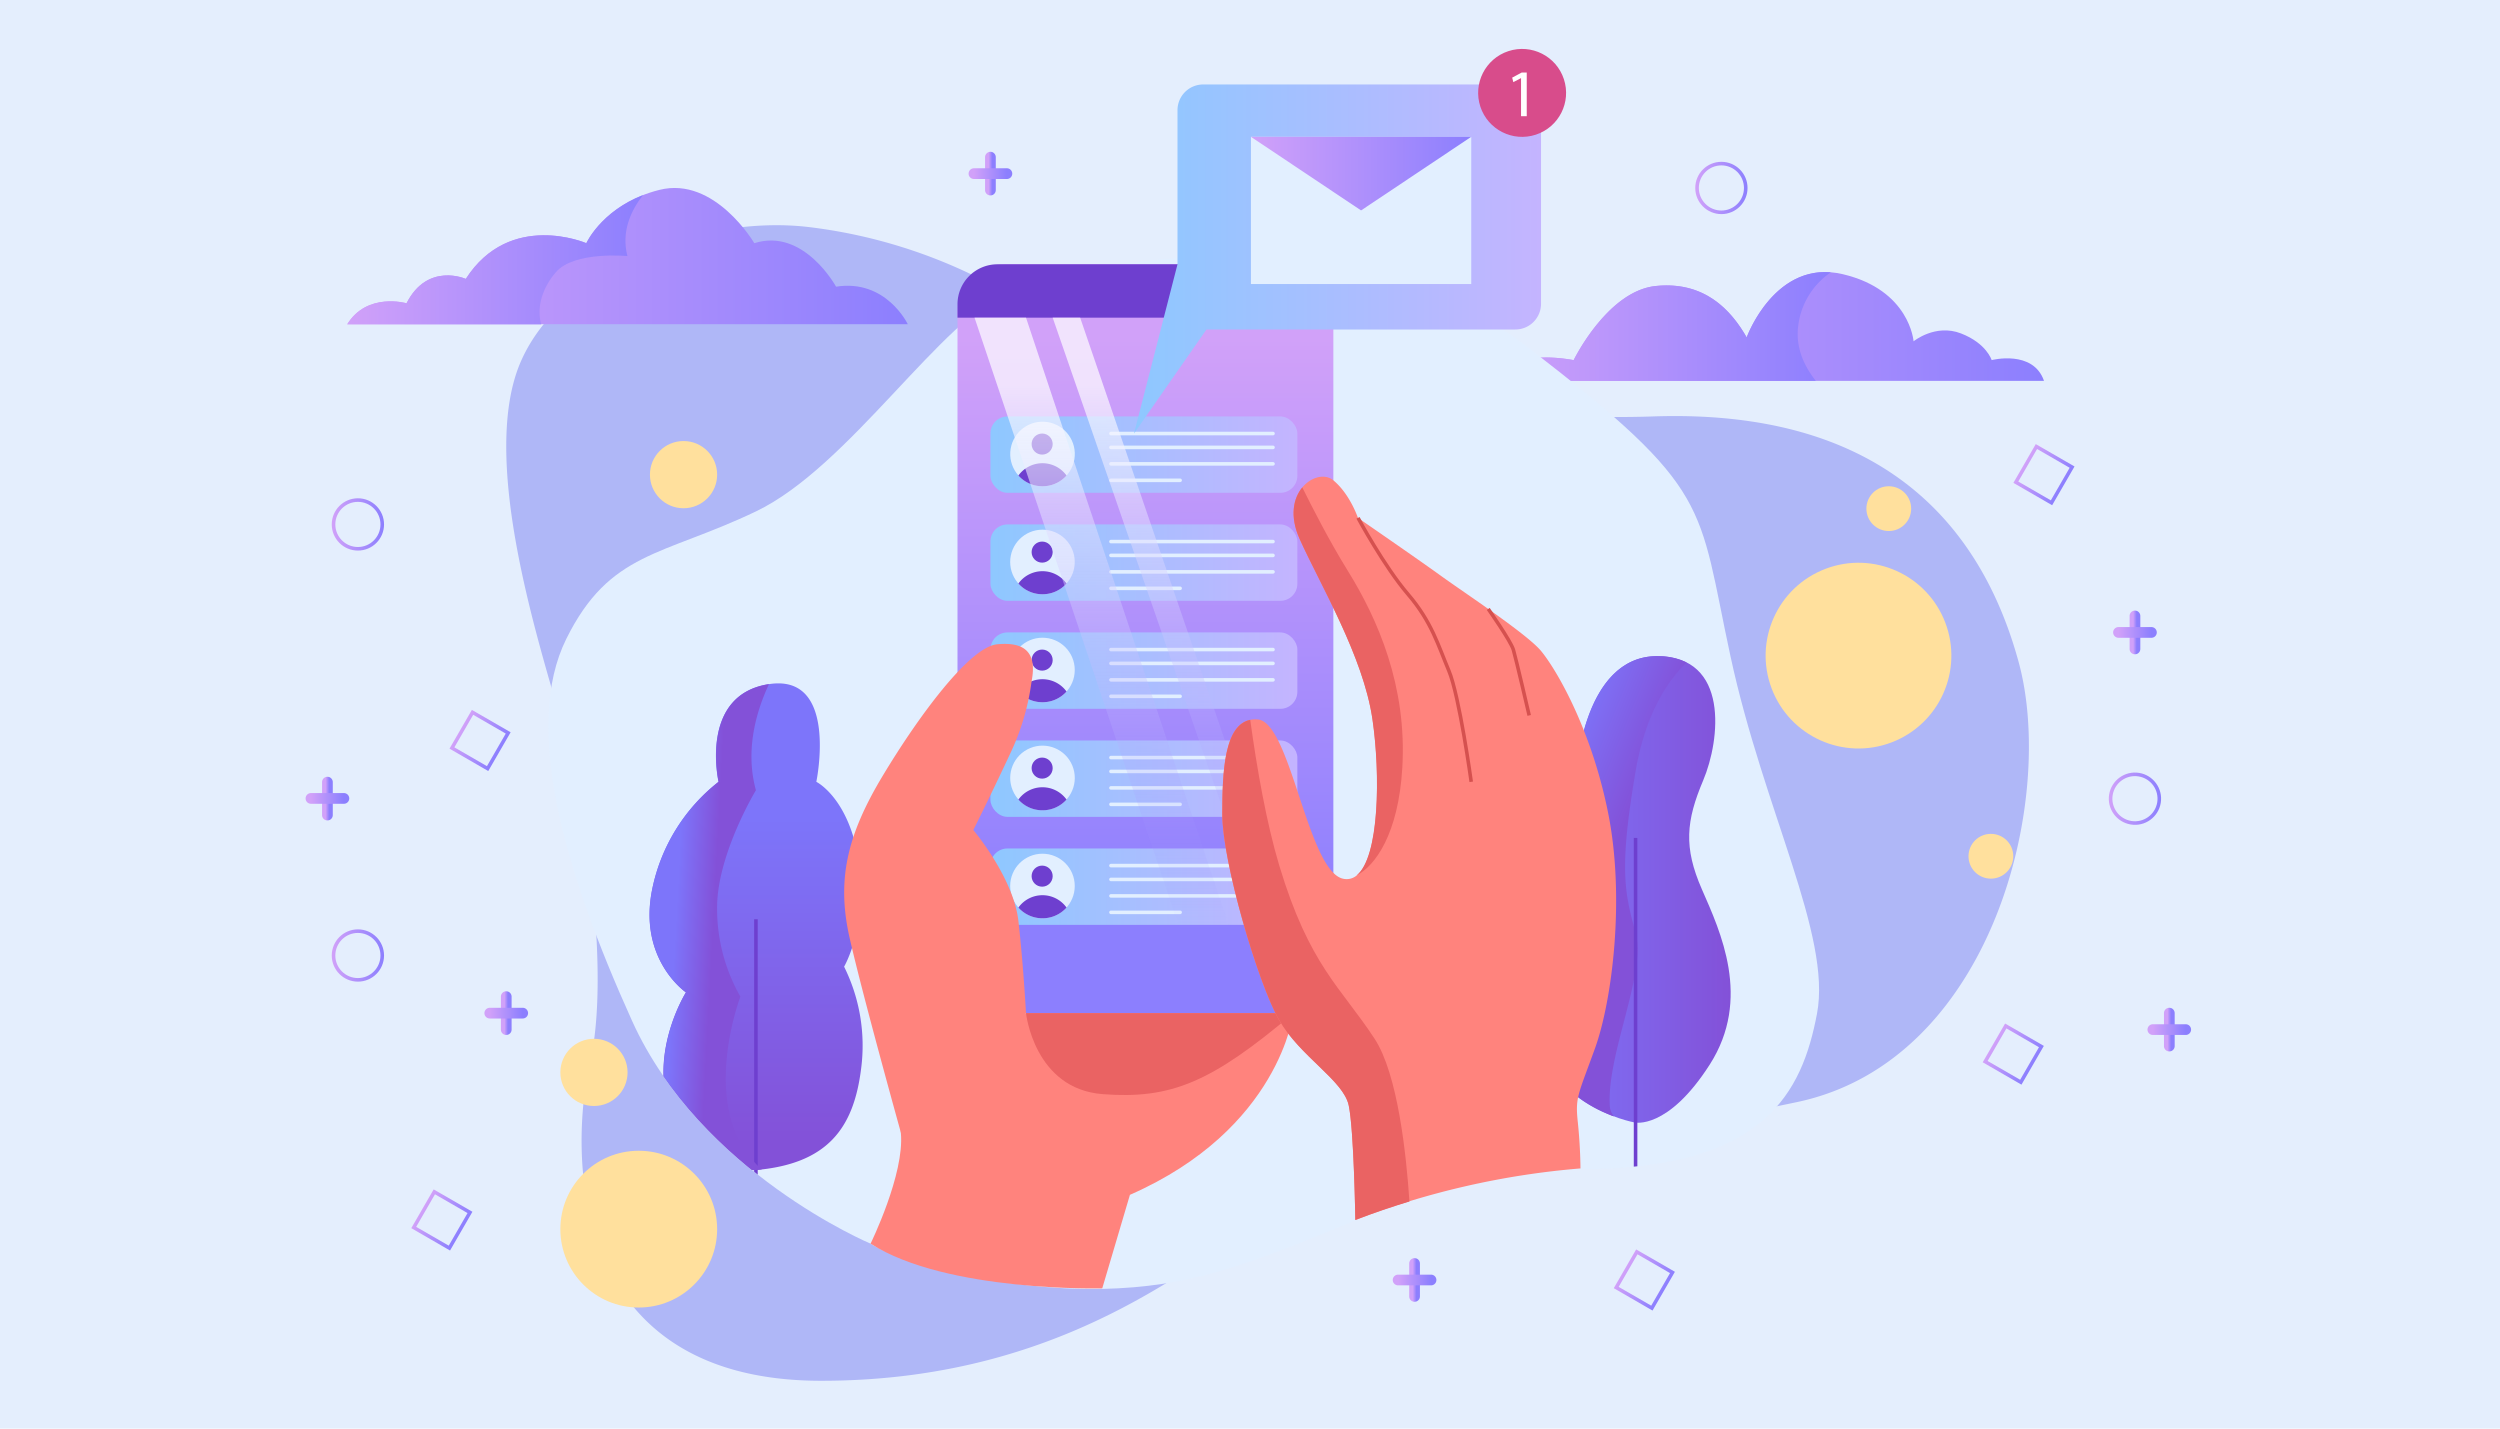 <svg xmlns="http://www.w3.org/2000/svg" xmlns:xlink="http://www.w3.org/1999/xlink" width="700" height="400" viewBox="0 0 700 400"><defs><style>.cls-1,.cls-11,.cls-21,.cls-27,.cls-33,.cls-34,.cls-35,.cls-36,.cls-37,.cls-38,.cls-39,.cls-40,.cls-41{fill:none;}.cls-2{isolation:isolate;}.cls-3{mix-blend-mode:soft-light;}.cls-4{fill:#e4eefd;}.cls-5{fill:url(#Degradado_sin_nombre_24);}.cls-6{fill:url(#Degradado_sin_nombre_24-2);}.cls-7{fill:#afb7f7;}.cls-8{fill:#e2efff;}.cls-9{fill:url(#Degradado_sin_nombre_24-3);}.cls-10{fill:url(#Degradado_sin_nombre_25);}.cls-11{stroke:#e2efff;stroke-linecap:round;}.cls-11,.cls-21,.cls-27,.cls-33,.cls-34,.cls-35,.cls-36,.cls-37,.cls-38,.cls-39,.cls-40,.cls-41{stroke-miterlimit:10;}.cls-12{fill:#6e3fcf;}.cls-13{fill:url(#Degradado_sin_nombre_25-2);}.cls-14{fill:url(#Degradado_sin_nombre_25-3);}.cls-15{fill:url(#Degradado_sin_nombre_25-4);}.cls-16{fill:url(#Degradado_sin_nombre_25-5);}.cls-17{fill:url(#Degradado_sin_nombre_5);}.cls-18{fill:url(#Degradado_sin_nombre_5-2);}.cls-19{clip-path:url(#clip-path);}.cls-20{fill:url(#Degradado_sin_nombre_26);}.cls-21{stroke:#6e3fcf;}.cls-22{fill:url(#Degradado_sin_nombre_26-2);}.cls-23{fill:url(#Degradado_sin_nombre_26-3);}.cls-24{fill:url(#Degradado_sin_nombre_26-4);}.cls-25{fill:#ff837d;}.cls-26{fill:#ea6363;}.cls-27{stroke:#d5514f;}.cls-28{fill:#ffe09d;}.cls-29{fill:url(#Degradado_sin_nombre_25-6);}.cls-30{fill:url(#Degradado_sin_nombre_24-4);}.cls-31{fill:#d84c8b;}.cls-32{fill:#fff;}.cls-33{stroke:url(#Degradado_sin_nombre_24-5);}.cls-34{stroke:url(#Degradado_sin_nombre_24-6);}.cls-35{stroke:url(#Degradado_sin_nombre_24-7);}.cls-36{stroke:url(#Degradado_sin_nombre_24-8);}.cls-37{stroke:url(#Degradado_sin_nombre_24-9);}.cls-38{stroke:url(#Degradado_sin_nombre_24-10);}.cls-39{stroke:url(#Degradado_sin_nombre_24-11);}.cls-40{stroke:url(#Degradado_sin_nombre_24-12);}.cls-41{stroke:url(#Degradado_sin_nombre_24-13);}.cls-42{fill:url(#Degradado_sin_nombre_24-14);}.cls-43{fill:url(#Degradado_sin_nombre_24-15);}.cls-44{fill:url(#Degradado_sin_nombre_24-16);}.cls-45{fill:url(#Degradado_sin_nombre_24-17);}.cls-46{fill:url(#Degradado_sin_nombre_24-18);}.cls-47{fill:url(#Degradado_sin_nombre_24-19);}.cls-48{fill:url(#Degradado_sin_nombre_24-20);}.cls-49{fill:url(#Degradado_sin_nombre_24-21);}.cls-50{fill:url(#Degradado_sin_nombre_24-22);}.cls-51{fill:url(#Degradado_sin_nombre_24-23);}.cls-52{fill:url(#Degradado_sin_nombre_24-24);}.cls-53{fill:url(#Degradado_sin_nombre_24-25);}.cls-54{fill:url(#Degradado_sin_nombre_24-26);}.cls-55{fill:url(#Degradado_sin_nombre_24-27);}</style><linearGradient id="Degradado_sin_nombre_24" x1="418.52" y1="91.41" x2="572.32" y2="91.41" gradientUnits="userSpaceOnUse"><stop offset="0" stop-color="#d1a1f9"/><stop offset="1" stop-color="#8c7ffe"/></linearGradient><linearGradient id="Degradado_sin_nombre_24-2" x1="418.52" y1="91.41" x2="512.63" y2="91.41" xlink:href="#Degradado_sin_nombre_24"/><linearGradient id="Degradado_sin_nombre_24-3" x1="320.72" y1="94.47" x2="320.72" y2="258.78" xlink:href="#Degradado_sin_nombre_24"/><linearGradient id="Degradado_sin_nombre_25" x1="277.32" y1="127.29" x2="363.26" y2="127.29" gradientUnits="userSpaceOnUse"><stop offset="0" stop-color="#8ec8ff"/><stop offset="1" stop-color="#c4b4ff"/></linearGradient><linearGradient id="Degradado_sin_nombre_25-2" x1="277.32" y1="157.54" x2="363.26" y2="157.54" xlink:href="#Degradado_sin_nombre_25"/><linearGradient id="Degradado_sin_nombre_25-3" x1="277.32" y1="187.78" x2="363.26" y2="187.78" xlink:href="#Degradado_sin_nombre_25"/><linearGradient id="Degradado_sin_nombre_25-4" x1="277.32" y1="218.02" x2="363.26" y2="218.02" xlink:href="#Degradado_sin_nombre_25"/><linearGradient id="Degradado_sin_nombre_25-5" x1="277.32" y1="248.27" x2="363.26" y2="248.27" xlink:href="#Degradado_sin_nombre_25"/><linearGradient id="Degradado_sin_nombre_5" x1="312.56" y1="107.95" x2="312.56" y2="260.55" gradientUnits="userSpaceOnUse"><stop offset="0" stop-color="#fff" stop-opacity="0.7"/><stop offset="1" stop-color="#8c7ffe" stop-opacity="0"/></linearGradient><linearGradient id="Degradado_sin_nombre_5-2" x1="331.59" y1="107.95" x2="331.59" y2="260.57" xlink:href="#Degradado_sin_nombre_5"/><clipPath id="clip-path"><path id="SVGID" class="cls-1" d="M243.76,348.22S196.18,328.3,177,285.89s-30.61-82.43-18.44-107,26.9-23.15,53.1-35.69,52-54.21,71.19-61.68,93.69-23.88,145.32,16,47.11,43.34,56.38,86.3,28.36,78.1,24.21,100-14.57,43.61-66.2,43.52c0,0-31.91,1.47-63.07,14.38s-46.6,18.6-70.82,19.18C280.09,361.44,251.5,353.38,243.76,348.22Z"/></clipPath><linearGradient id="Degradado_sin_nombre_26" x1="211.66" y1="228.9" x2="211.66" y2="320.45" gradientUnits="userSpaceOnUse"><stop offset="0" stop-color="#7d75fa"/><stop offset="1" stop-color="#8351d8"/></linearGradient><linearGradient id="Degradado_sin_nombre_26-2" x1="189.25" y1="258.34" x2="199.76" y2="258.9" xlink:href="#Degradado_sin_nombre_26"/><linearGradient id="Degradado_sin_nombre_26-3" x1="431.37" y1="249.05" x2="484.55" y2="249.05" xlink:href="#Degradado_sin_nombre_26"/><linearGradient id="Degradado_sin_nombre_26-4" x1="426.82" y1="234.81" x2="449.68" y2="244.03" xlink:href="#Degradado_sin_nombre_26"/><linearGradient id="Degradado_sin_nombre_25-6" x1="317.52" y1="72.52" x2="431.49" y2="72.52" xlink:href="#Degradado_sin_nombre_25"/><linearGradient id="Degradado_sin_nombre_24-4" x1="350.26" y1="48.62" x2="411.94" y2="48.62" xlink:href="#Degradado_sin_nombre_24"/><linearGradient id="Degradado_sin_nombre_24-5" x1="92.88" y1="146.84" x2="107.53" y2="146.84" xlink:href="#Degradado_sin_nombre_24"/><linearGradient id="Degradado_sin_nombre_24-6" x1="474.67" y1="52.63" x2="489.32" y2="52.63" xlink:href="#Degradado_sin_nombre_24"/><linearGradient id="Degradado_sin_nombre_24-7" x1="590.47" y1="223.63" x2="605.12" y2="223.63" gradientTransform="translate(722.53 -402.31) rotate(80.76)" xlink:href="#Degradado_sin_nombre_24"/><linearGradient id="Degradado_sin_nombre_24-8" x1="92.88" y1="267.54" x2="107.53" y2="267.54" xlink:href="#Degradado_sin_nombre_24"/><linearGradient id="Degradado_sin_nombre_24-9" x1="123.06" y1="185.22" x2="135.58" y2="185.22" gradientTransform="translate(5.11 22.11)" xlink:href="#Degradado_sin_nombre_24"/><linearGradient id="Degradado_sin_nombre_24-10" x1="180.91" y1="306.84" x2="193.43" y2="306.84" gradientTransform="translate(-63.45 34.74)" xlink:href="#Degradado_sin_nombre_24"/><linearGradient id="Degradado_sin_nombre_24-11" x1="538.75" y1="46.61" x2="551.28" y2="46.61" gradientTransform="matrix(1, 0, 0, 1, 18.72, 248.52)" xlink:href="#Degradado_sin_nombre_24"/><linearGradient id="Degradado_sin_nombre_24-12" x1="480.91" y1="153.05" x2="493.44" y2="153.05" gradientTransform="translate(-26.75 205.34)" xlink:href="#Degradado_sin_nombre_24"/><linearGradient id="Degradado_sin_nombre_24-13" x1="465.07" y1="-98.19" x2="477.6" y2="-98.19" gradientTransform="translate(100.99 231.08)" xlink:href="#Degradado_sin_nombre_24"/><linearGradient id="Degradado_sin_nombre_24-14" x1="91.18" y1="223.56" x2="92.18" y2="223.56" xlink:href="#Degradado_sin_nombre_24"/><linearGradient id="Degradado_sin_nombre_24-15" x1="87.07" y1="223.56" x2="96.29" y2="223.56" xlink:href="#Degradado_sin_nombre_24"/><linearGradient id="Degradado_sin_nombre_24-16" x1="606.91" y1="288.29" x2="607.91" y2="288.29" xlink:href="#Degradado_sin_nombre_24"/><linearGradient id="Degradado_sin_nombre_24-17" x1="602.8" y1="288.29" x2="612.02" y2="288.29" xlink:href="#Degradado_sin_nombre_24"/><linearGradient id="Degradado_sin_nombre_24-18" x1="395.58" y1="358.4" x2="396.58" y2="358.4" xlink:href="#Degradado_sin_nombre_24"/><linearGradient id="Degradado_sin_nombre_24-19" x1="391.47" y1="358.4" x2="400.69" y2="358.4" xlink:href="#Degradado_sin_nombre_24"/><linearGradient id="Degradado_sin_nombre_24-20" x1="141.25" y1="283.67" x2="142.25" y2="283.67" xlink:href="#Degradado_sin_nombre_24"/><linearGradient id="Degradado_sin_nombre_24-21" x1="137.14" y1="283.68" x2="146.36" y2="283.68" xlink:href="#Degradado_sin_nombre_24"/><linearGradient id="Degradado_sin_nombre_24-22" x1="276.82" y1="48.62" x2="277.82" y2="48.62" xlink:href="#Degradado_sin_nombre_24"/><linearGradient id="Degradado_sin_nombre_24-23" x1="272.71" y1="48.62" x2="281.93" y2="48.62" xlink:href="#Degradado_sin_nombre_24"/><linearGradient id="Degradado_sin_nombre_24-24" x1="597.29" y1="177.08" x2="598.29" y2="177.08" xlink:href="#Degradado_sin_nombre_24"/><linearGradient id="Degradado_sin_nombre_24-25" x1="593.18" y1="177.08" x2="602.4" y2="177.08" xlink:href="#Degradado_sin_nombre_24"/><linearGradient id="Degradado_sin_nombre_24-26" x1="97.24" y1="71.7" x2="254.18" y2="71.7" xlink:href="#Degradado_sin_nombre_24"/><linearGradient id="Degradado_sin_nombre_24-27" x1="97.24" y1="72.7" x2="180.07" y2="72.7" xlink:href="#Degradado_sin_nombre_24"/></defs><g class="cls-2"><g id="Layer_1" data-name="Layer 1"><g class="cls-3"><rect class="cls-4" width="700" height="400"/></g><path class="cls-5" d="M440.65,100.83s9.4-19.36,23-20.75,21,6.64,25.44,14.39c0,0,8-22.13,26.84-17.71S535.8,95.57,535.8,95.57s6.09-5,13.28-2.21,8.58,7.47,8.58,7.47,11.61-3,14.66,5.81H418.52S421.84,97.51,440.65,100.83Z"/><path class="cls-6" d="M503.48,91.41a21.17,21.17,0,0,1,9.15-15.16c-16.48-1.34-23.58,18.22-23.58,18.22-4.42-7.75-11.89-15.77-25.44-14.39s-23,20.75-23,20.75c-18.81-3.32-22.13,5.81-22.13,5.81h89.94C505.21,102.57,502.75,97.4,503.48,91.41Z"/><path class="cls-7" d="M277.32,79.53a145.39,145.39,0,0,0-51.26-16c-29.33-3.32-68.54,11.06-80.19,37.62s4.39,76.9,11.58,101.79,13.28,70.82,7.75,94.61-7.19,89.07,64.73,89.07S338.56,349,358.83,338.45s89.63-18.26,144.4-29.88,72.47-84.78,62-123.16-38.17-71-102.35-68.81S308.12,98.89,277.32,79.53Z"/><path class="cls-8" d="M243.76,348.22S196.18,328.3,177,285.89s-30.61-82.43-18.44-107,26.9-23.15,53.1-35.69,52-54.21,71.19-61.68,93.69-23.88,145.32,16,47.11,43.34,56.38,86.3,28.36,78.1,24.21,100-14.57,43.61-66.2,43.52c0,0-31.91,1.47-63.07,14.38s-46.6,18.6-70.82,19.18C280.09,361.44,251.5,353.38,243.76,348.22Z"/><rect class="cls-9" x="268.1" y="74" width="105.24" height="209.68" rx="13.18"/><rect class="cls-10" x="277.32" y="116.6" width="85.94" height="21.39" rx="4.77"/><line class="cls-11" x1="311.07" y1="121.39" x2="356.44" y2="121.39"/><line class="cls-11" x1="311.07" y1="125.27" x2="356.44" y2="125.27"/><line class="cls-11" x1="311.07" y1="129.88" x2="356.44" y2="129.88"/><line class="cls-11" x1="311.07" y1="134.49" x2="330.43" y2="134.49"/><circle class="cls-8" cx="291.89" cy="127.11" r="9.04" transform="translate(119.81 394.96) rotate(-80.81)"/><circle class="cls-12" cx="291.8" cy="124.34" r="2.95"/><path class="cls-12" d="M291.89,136.15a9,9,0,0,0,6.74-3,8.31,8.31,0,0,0-13.48,0A9,9,0,0,0,291.89,136.15Z"/><rect class="cls-13" x="277.32" y="146.84" width="85.94" height="21.39" rx="4.77"/><line class="cls-11" x1="311.07" y1="151.64" x2="356.44" y2="151.64"/><line class="cls-11" x1="311.07" y1="155.51" x2="356.44" y2="155.51"/><line class="cls-11" x1="311.07" y1="160.12" x2="356.44" y2="160.12"/><line class="cls-11" x1="311.07" y1="164.73" x2="330.43" y2="164.73"/><circle class="cls-8" cx="291.89" cy="157.35" r="9.04"/><circle class="cls-12" cx="291.8" cy="154.59" r="2.95"/><path class="cls-12" d="M291.89,166.39a9,9,0,0,0,6.74-3,8.3,8.3,0,0,0-13.48,0A9,9,0,0,0,291.89,166.39Z"/><rect class="cls-14" x="277.32" y="177.08" width="85.94" height="21.39" rx="4.77"/><line class="cls-11" x1="311.07" y1="181.88" x2="356.44" y2="181.88"/><line class="cls-11" x1="311.07" y1="185.75" x2="356.44" y2="185.75"/><line class="cls-11" x1="311.07" y1="190.36" x2="356.44" y2="190.36"/><line class="cls-11" x1="311.07" y1="194.97" x2="330.43" y2="194.97"/><circle class="cls-8" cx="291.89" cy="187.6" r="9.04"/><circle class="cls-12" cx="291.8" cy="184.83" r="2.95"/><path class="cls-12" d="M291.89,196.63a9,9,0,0,0,6.74-3,8.31,8.31,0,0,0-13.48,0A9,9,0,0,0,291.89,196.63Z"/><rect class="cls-15" x="277.32" y="207.33" width="85.94" height="21.39" rx="4.77"/><line class="cls-11" x1="311.07" y1="212.12" x2="356.44" y2="212.12"/><line class="cls-11" x1="311.07" y1="216" x2="356.44" y2="216"/><line class="cls-11" x1="311.07" y1="220.61" x2="356.44" y2="220.61"/><line class="cls-11" x1="311.07" y1="225.22" x2="330.43" y2="225.22"/><circle class="cls-8" cx="291.89" cy="217.84" r="9.04" transform="translate(-60.9 127.34) rotate(-22.35)"/><circle class="cls-12" cx="291.8" cy="215.07" r="2.95"/><path class="cls-12" d="M291.89,226.88a9,9,0,0,0,6.74-3,8.31,8.31,0,0,0-13.48,0A9,9,0,0,0,291.89,226.88Z"/><rect class="cls-16" x="277.32" y="237.57" width="85.94" height="21.39" rx="4.77"/><line class="cls-11" x1="311.07" y1="242.37" x2="356.44" y2="242.37"/><line class="cls-11" x1="311.07" y1="246.24" x2="356.44" y2="246.24"/><line class="cls-11" x1="311.07" y1="250.85" x2="356.44" y2="250.85"/><line class="cls-11" x1="311.07" y1="255.46" x2="330.43" y2="255.46"/><circle class="cls-8" cx="291.89" cy="248.08" r="9.04"/><circle class="cls-12" cx="291.8" cy="245.32" r="2.95"/><path class="cls-12" d="M291.89,257.12a9,9,0,0,0,6.74-3,8.29,8.29,0,0,0-13.48,0A9,9,0,0,0,291.89,257.12Z"/><path class="cls-12" d="M373.34,88.94V85.19A11.19,11.19,0,0,0,362.16,74H279.29A11.19,11.19,0,0,0,268.1,85.19v3.75Z"/><polygon class="cls-17" points="272.87 88.94 338.24 283.68 352.26 283.68 287.28 88.94 272.87 88.94"/><path class="cls-18" d="M294.75,88.94l67.41,194.74s3.81.35,6.28-1.94l-66-192.8Z"/><g class="cls-19"><path class="cls-20" d="M211.12,327.66s-19.36-2.22-24.07-18.26,5-31.53,5-31.53-13.55-9.24-9.4-29.1a51.22,51.22,0,0,1,18.53-29.86s-5.53-24.31,14.11-27.35,13.28,27.35,13.28,27.35,9.12,4.46,11.89,22.17-4.11,29.59-4.11,29.59a49.68,49.68,0,0,1,4.77,28.5C239.06,315.76,231.86,326,211.12,327.66Z"/><line class="cls-21" x1="211.66" y1="331.25" x2="211.66" y2="257.4"/><path class="cls-22" d="M207.31,279.06a49.66,49.66,0,0,1-6.52-25.18c.12-14.86,10.87-32.61,10.87-32.61-3.11-11.28.14-22.21,3.66-29.72h0c-19.64,3-14.11,27.35-14.11,27.35a51.22,51.22,0,0,0-18.53,29.86c-4.15,19.86,9.4,29.1,9.4,29.1s-9.68,15.49-5,31.53,24.07,18.26,24.07,18.26c.74-.06,1.45-.13,2.16-.22C194.9,311.56,207.31,279.06,207.31,279.06Z"/><path class="cls-23" d="M457.68,314.29s-28.4-5.17-26.19-30.61,12.17-33.2,10-50.53,2.21-49.43,22.5-49.43,17.7,23.43,12.91,34.77-5.54,18.71-.37,30.52,14,30.61,2.21,49.05S457.68,314.29,457.68,314.29Z"/><path class="cls-24" d="M450.73,309.4c-.73-14.66,10.33-37,7.23-48.26s-4.64-17.85,0-45.14c2.87-16.87,9.57-26,14.28-30.49a17.91,17.91,0,0,0-8.29-1.79c-20.29,0-24.71,32.09-22.5,49.43s-7.75,25.08-10,50.53c-1.57,18.05,12.26,25.89,20.43,28.92A5.4,5.4,0,0,1,450.73,309.4Z"/><line class="cls-21" x1="457.96" y1="234.62" x2="457.96" y2="327.93"/></g><path class="cls-25" d="M288.85,190.73a67.5,67.5,0,0,1-6,20.29c-5.16,11.06-10.32,21.39-10.32,21.39s11.23,13.28,12.62,25.45,2.13,25.82,2.13,25.82l-35,33.56s-10.69-38.36-14.38-54.59-.74-28.77,9.22-45.36,24.34-36.15,32.09-36.89S290.42,182.69,288.85,190.73Z"/><path class="cls-25" d="M243.76,348.22s9.59-19.55,8.48-31,35-33.56,35-33.56h74.88s-3.7,32.45-45.74,50.89l-7.75,26.19S265,361.87,243.76,348.22Z"/><path class="cls-26" d="M308.74,306.36c19.18,1.47,30.49-3.32,53.42-22.68H287.28S289.56,304.88,308.74,306.36Z"/><path class="cls-25" d="M379.49,341.58s-.37-25.08-1.85-32.09-13.64-13.64-19.55-24S342.24,241.26,342.24,228s.73-27.29,9.95-26.55,14,42.78,24,44.62,10.69-27,8.11-44.65-14.59-37.59-20.39-50.5,4.79-20.29,9.45-16.41S380.22,145,380.22,145s16.6,11.43,23.24,16.23,24,16.22,28,21,14,21.39,18.81,45.36,1.11,52.75-3.69,66-5.53,13.65-4.79,20.66.74,12.91.74,12.91A227.11,227.11,0,0,0,379.49,341.58Z"/><path class="cls-27" d="M411.94,218.91s-3.32-24.12-6.27-31.13-4.79-13.65-11.43-21.39-14-21.39-14-21.39"/><path class="cls-27" d="M416.7,170.5s6.31,8.95,7.05,11.45,4.42,18.37,4.42,18.37"/><path class="cls-26" d="M384.9,290.87c-9.41-14.39-18.26-20.47-26.7-48.5-3.61-12-6.27-27.25-8.14-40.82-7.2,1.49-7.82,14.27-7.82,26.43,0,13.28,9.95,47.21,15.85,57.54s18.08,17,19.55,24,1.85,32.09,1.85,32.09c5.18-2,10.26-3.71,15.15-5.19C393.78,323.35,391.39,300.79,384.9,290.87Z"/><path class="cls-26" d="M384.28,201.4c2.23,15.23,2,38.73-4.5,43.76,5.29-2.7,11.76-11.68,12.86-30.09,1.39-23-6.91-41.77-15.21-55.17-5.29-8.54-10-17.82-12.79-23.43-2.47,3-3.63,8-.75,14.43C369.69,163.81,381.7,183.72,384.28,201.4Z"/><path class="cls-26" d="M376.17,246.05a1.63,1.63,0,0,1-.3-.07A.82.82,0,0,0,376.17,246.05Z"/><circle class="cls-28" cx="178.85" cy="344.16" r="21.95"/><circle class="cls-28" cx="166.31" cy="300.27" r="9.41"/><circle class="cls-28" cx="191.39" cy="132.9" r="9.41"/><circle class="cls-28" cx="520.38" cy="183.54" r="26" transform="translate(-31.25 197.27) rotate(-20.85)"/><circle class="cls-28" cx="528.86" cy="142.42" r="6.27"/><circle class="cls-28" cx="557.45" cy="239.75" r="6.27"/><path class="cls-29" d="M317.52,121.39,329.7,74V30.86a7.2,7.2,0,0,1,7.2-7.21h87.39a7.2,7.2,0,0,1,7.2,7.21V85.05a7.2,7.2,0,0,1-7.2,7.21H337.81Z"/><rect class="cls-8" x="350.26" y="38.31" width="61.69" height="41.22"/><polygon class="cls-30" points="381.1 58.92 350.26 38.31 411.94 38.31 381.1 58.92"/><circle class="cls-31" cx="426.19" cy="26.01" r="12.31" transform="translate(13.22 134.49) rotate(-18.21)"/><path class="cls-32" d="M425.89,21.87h0L423.73,23l-.32-1.26,2.67-1.43h1.41V32.54h-1.6Z"/><circle class="cls-33" cx="100.21" cy="146.84" r="6.82"/><circle class="cls-34" cx="481.99" cy="52.63" r="6.82"/><circle class="cls-35" cx="597.79" cy="223.63" r="6.82" transform="translate(281.07 777.76) rotate(-80.76)"/><circle class="cls-36" cx="100.21" cy="267.54" r="6.82"/><rect class="cls-37" x="128.66" y="201.57" width="11.53" height="11.53" transform="translate(121.67 -39.44) rotate(30)"/><rect class="cls-38" x="117.95" y="335.82" width="11.53" height="11.53" transform="translate(187.37 -16.09) rotate(30)"/><rect class="cls-39" x="557.96" y="289.38" width="11.53" height="11.53" transform="translate(223.09 -242.32) rotate(30)"/><rect class="cls-40" x="454.65" y="352.63" width="11.53" height="11.53" transform="translate(240.88 -182.19) rotate(30)"/><rect class="cls-41" x="566.55" y="127.14" width="11.53" height="11.53" transform="translate(143.12 -268.35) rotate(30)"/><path class="cls-42" d="M90.18,219v9.22a1.5,1.5,0,1,0,3,0V219a1.5,1.5,0,0,0-3,0Z"/><path class="cls-43" d="M87.07,225.06h9.22a1.5,1.5,0,1,0,0-3H87.07a1.5,1.5,0,0,0,0,3Z"/><path class="cls-44" d="M605.91,283.68v9.22a1.5,1.5,0,0,0,3,0v-9.22a1.5,1.5,0,1,0-3,0Z"/><path class="cls-45" d="M602.8,289.79H612a1.5,1.5,0,0,0,0-3H602.8a1.5,1.5,0,0,0,0,3Z"/><path class="cls-46" d="M394.58,353.79V363a1.5,1.5,0,0,0,3,0v-9.22a1.5,1.5,0,0,0-3,0Z"/><path class="cls-47" d="M391.47,359.9h9.22a1.5,1.5,0,0,0,0-3h-9.22a1.5,1.5,0,0,0,0,3Z"/><path class="cls-48" d="M140.25,279.06v9.23a1.5,1.5,0,0,0,3,0v-9.23a1.5,1.5,0,0,0-3,0Z"/><path class="cls-49" d="M137.14,285.18h9.22a1.5,1.5,0,0,0,0-3h-9.22a1.5,1.5,0,0,0,0,3Z"/><path class="cls-50" d="M275.82,44v9.22a1.5,1.5,0,1,0,3,0V44a1.51,1.51,0,0,0-1.5-1.5,1.53,1.53,0,0,0-1.5,1.5Z"/><path class="cls-51" d="M272.71,50.12h9.22a1.5,1.5,0,0,0,0-3h-9.22a1.5,1.5,0,0,0,0,3Z"/><path class="cls-52" d="M596.29,172.47v9.23a1.5,1.5,0,1,0,3,0v-9.23a1.5,1.5,0,0,0-3,0Z"/><path class="cls-53" d="M593.18,178.58h9.22a1.5,1.5,0,0,0,0-3h-9.22a1.5,1.5,0,0,0,0,3Z"/><path class="cls-54" d="M97.24,90.78H254.18s-6.05-12.73-20.08-10.51c0,0-9.06-16.6-22.89-12.18,0,0-11.06-18.81-26.55-14.93s-20.47,14.93-20.47,14.93-21.4-9.22-33.75,10c0,0-10.7-4.79-16.6,6.83C113.84,84.88,102.78,81.74,97.24,90.78Z"/><path class="cls-55" d="M155.68,76.18c5.16-5.93,20-4.48,20-4.48-1.75-6.77.89-12.64,4.36-17.08-11.9,4.64-15.88,13.47-15.88,13.47s-21.4-9.22-33.75,10c0,0-10.7-4.79-16.6,6.83,0,0-11.06-3.14-16.6,5.9h54.33C150.11,85.81,152.09,80.29,155.68,76.18Z"/></g></g></svg>